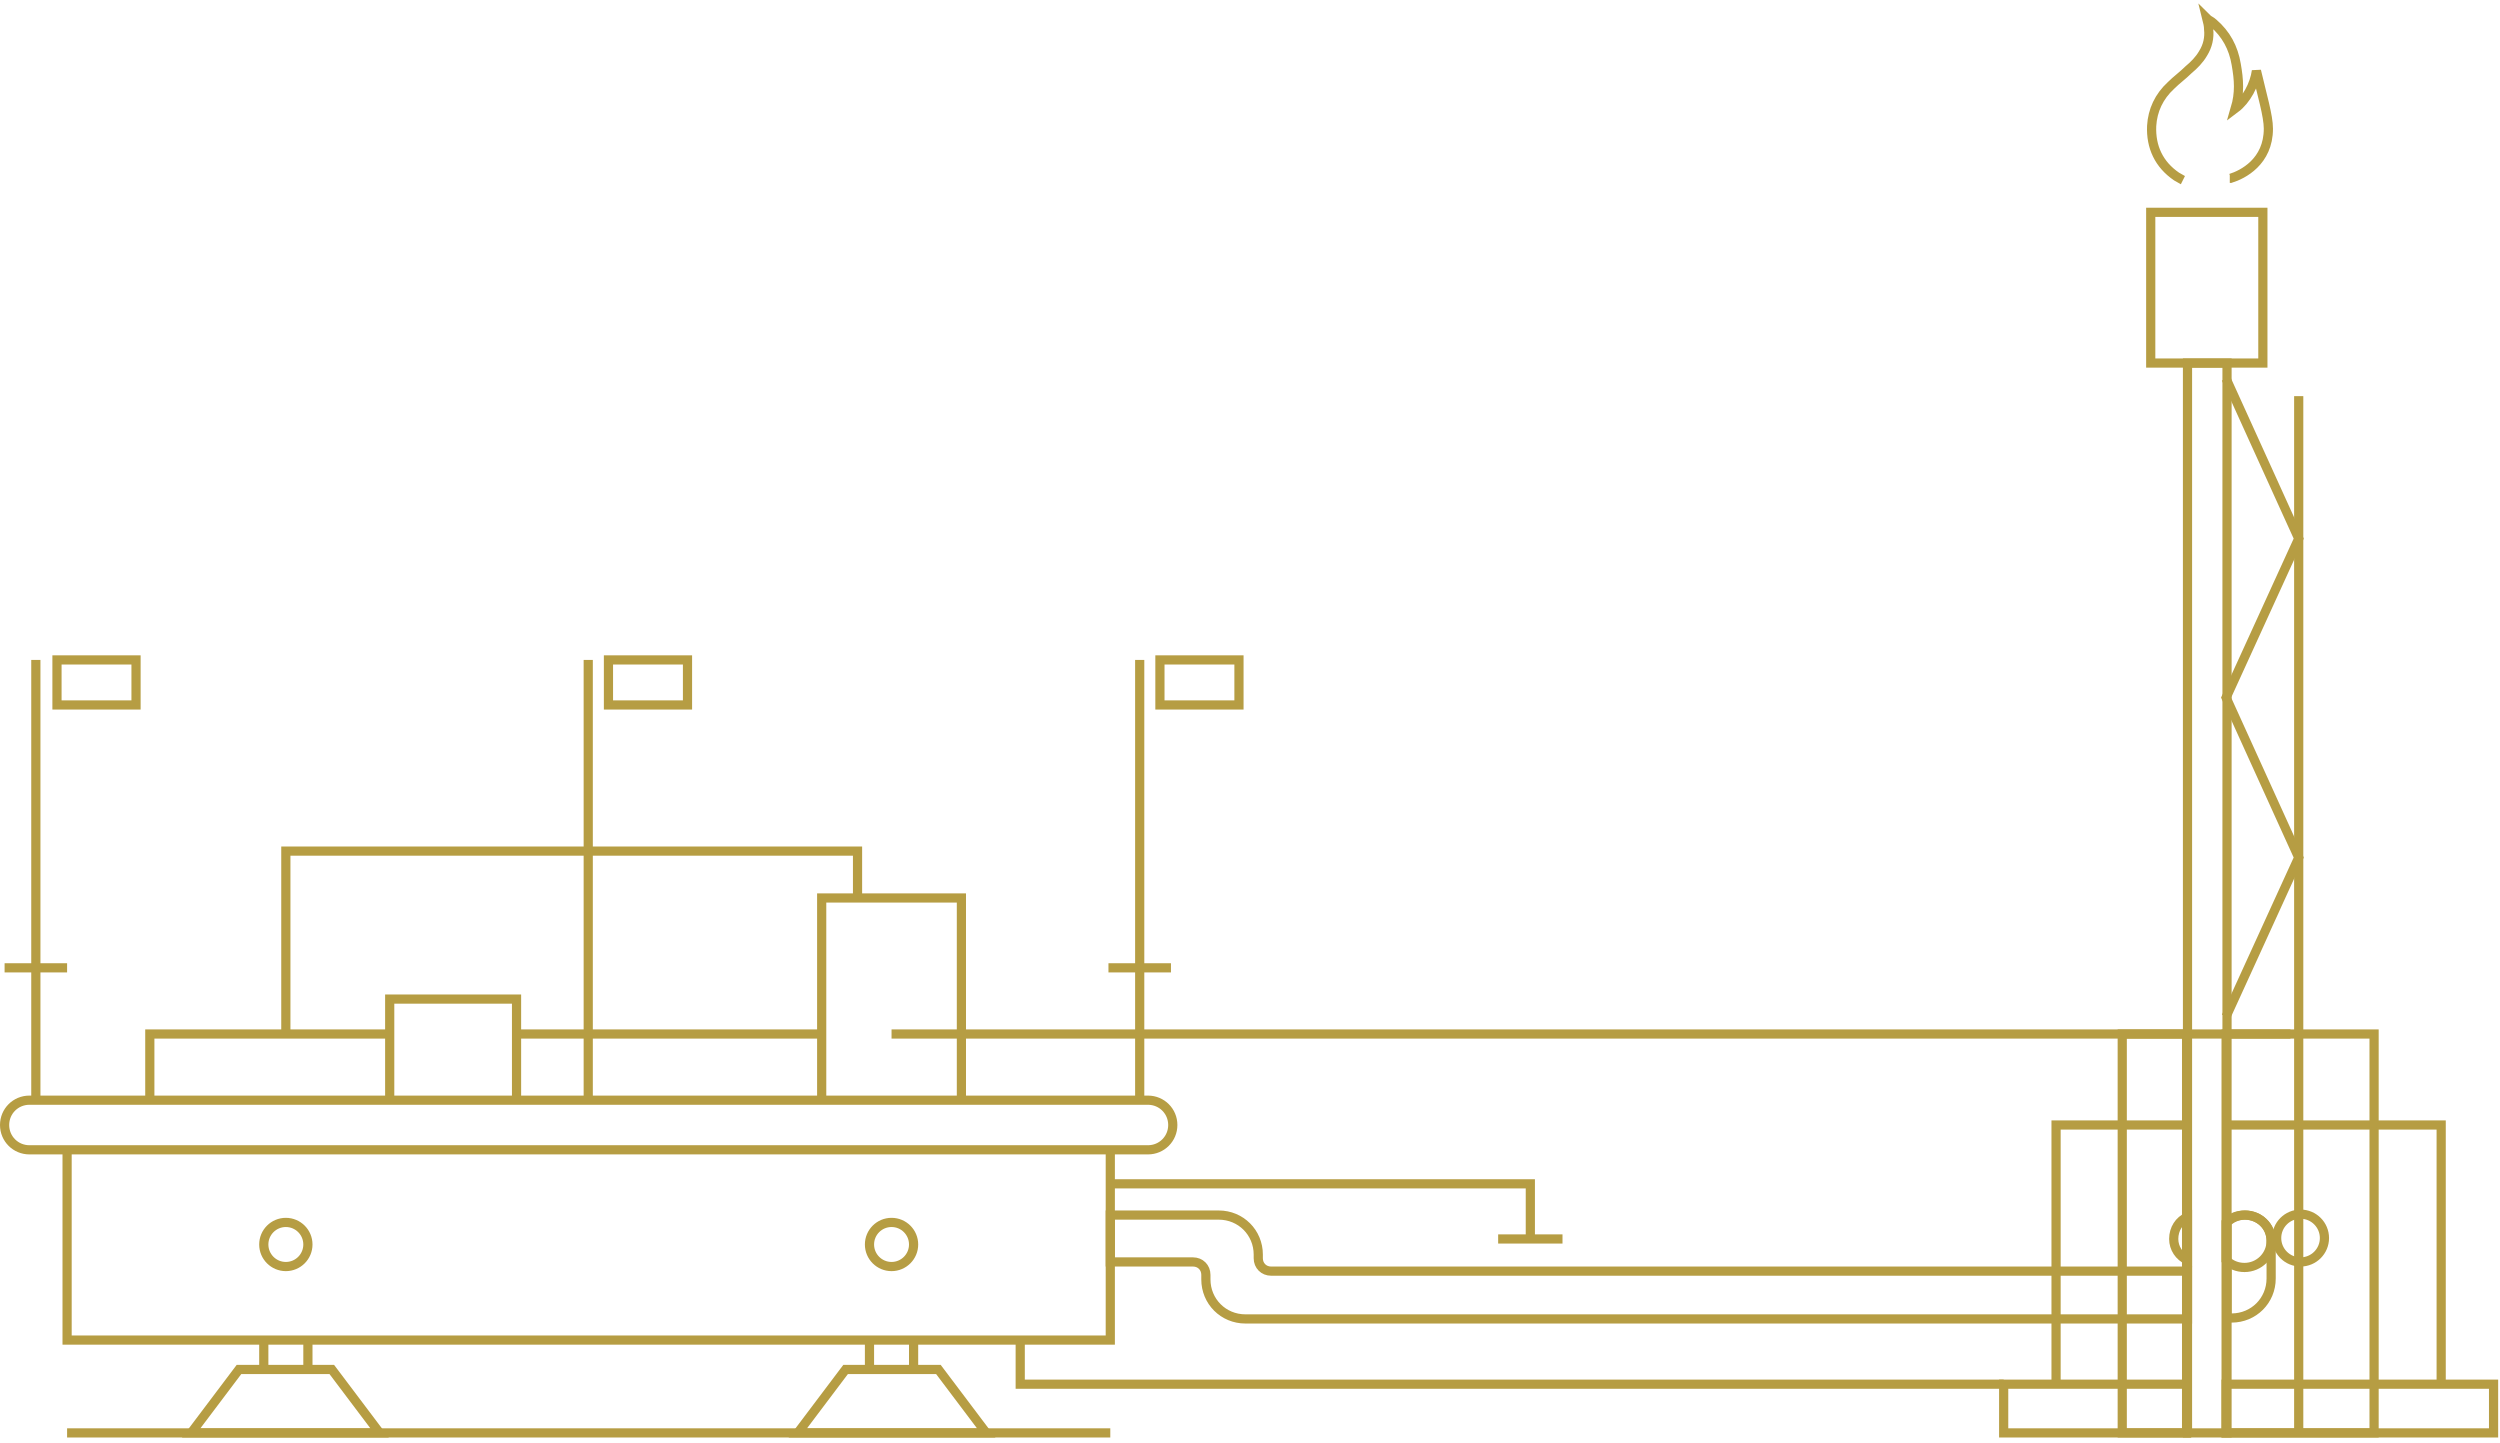 <?xml version="1.0" encoding="UTF-8"?> <svg xmlns="http://www.w3.org/2000/svg" width="272" height="157" viewBox="0 0 272 157" fill="none"><path d="M246.2 23.1H234V39.5H246.2V23.1Z" stroke="#B69D43"></path><path d="M242.3 39.5H238V155.9H242.3V39.5Z" stroke="#B69D43"></path><path d="M250.1 43.1V155.9" stroke="#B69D43"></path><path d="M242.2 110.6L250.1 93.3L242.2 75.9L250.1 58.6L242.2 41.2" stroke="#B69D43"></path><path d="M242.2 122.4H265.6V150.6" stroke="#B69D43"></path><path d="M238 122.4H223.7V138.3V143.5V150.6" stroke="#B69D43"></path><path d="M237.9 112.5H230.9V155.9H237.9V112.5Z" stroke="#B69D43"></path><path d="M258.3 112.5H242.2V155.9H258.3V112.5Z" stroke="#B69D43"></path><path d="M120.8 125.1V145.8H7.3V125.1" stroke="#B69D43"></path><path d="M41.3 155.9H20.8L26 149H36.1L41.3 155.9Z" stroke="#B69D43"></path><path d="M33.5 145.8V149" stroke="#B69D43"></path><path d="M28.7 149V145.8" stroke="#B69D43"></path><path d="M107.3 155.9H86.8L92 149H102.1L107.3 155.9Z" stroke="#B69D43"></path><path d="M99.4 145.8V149" stroke="#B69D43"></path><path d="M94.6 149V145.8" stroke="#B69D43"></path><path d="M31.1 137.8C32.425 137.8 33.5 136.725 33.5 135.4C33.5 134.075 32.425 133 31.1 133C29.774 133 28.7 134.075 28.7 135.4C28.7 136.725 29.774 137.8 31.1 137.8Z" stroke="#B69D43"></path><path d="M97 137.8C98.325 137.8 99.4 136.725 99.4 135.4C99.4 134.075 98.325 133 97 133C95.674 133 94.6 134.075 94.6 135.4C94.6 136.725 95.674 137.8 97 137.8Z" stroke="#B69D43"></path><path d="M124.9 125.1H3.2C1.7 125.1 0.5 123.9 0.5 122.4C0.5 120.9 1.7 119.7 3.2 119.7H124.9C126.4 119.7 127.6 120.9 127.6 122.4C127.6 123.9 126.4 125.1 124.9 125.1Z" stroke="#B69D43"></path><path d="M238 138.3V143.5H135.5C133.1 143.5 131.2 141.6 131.2 139.2V138.7C131.2 137.9 130.6 137.3 129.8 137.3H120.8V132.2H132.6C135 132.2 136.9 134.1 136.9 136.5V136.9C136.9 137.7 137.5 138.3 138.3 138.3H238Z" stroke="#B69D43"></path><path d="M247.1 135V139.1C247.1 141.5 245.2 143.4 242.8 143.4H242.3V133C242.8 132.5 243.5 132.2 244.3 132.2C245.8 132.2 247.1 133.4 247.1 135Z" stroke="#B69D43"></path><path d="M163 134.8H170" stroke="#B69D43"></path><path d="M166.5 134.8V128.8H120.8" stroke="#B69D43"></path><path d="M97 112.5H249.2" stroke="#B69D43"></path><path d="M89.4 119.7V97.7H104.6V119.7" stroke="#B69D43"></path><path d="M42.4 119.7V108.7H56.2V119.7" stroke="#B69D43"></path><path d="M42.4 112.5H16.3V119.7" stroke="#B69D43"></path><path d="M89.4 112.5H56.2" stroke="#B69D43"></path><path d="M31.1 112.5V92.6H93.3V97.7" stroke="#B69D43"></path><path d="M7.3 155.9H120.8" stroke="#B69D43"></path><path d="M111 145.8V150.6H218" stroke="#B69D43"></path><path d="M237.5 19.6C237.3 19.5 237 19.3 236.8 19.2C234.9 17.9 234 16 234.1 13.7C234.2 12 234.9 10.5 236.2 9.3C236.8 8.7 237.5 8.2 238.1 7.6C238.7 7.1 239.3 6.5 239.7 5.8C240.2 5 240.4 4.1 240.3 3.2C240.3 2.8 240.2 2.4 240.1 2C240.3 2.2 240.6 2.3 240.8 2.5C242.2 3.7 243 5.2 243.3 7C243.6 8.7 243.7 10.1 243.2 11.8C244.4 10.9 245.3 9.2 245.5 7.7C246.1 10.3 246.8 12.6 246.8 14C246.8 17.6 244 19 242.7 19.4H242.6" stroke="#B69D43"></path><path d="M237.9 150.6H218V155.9H237.9V150.6Z" stroke="#B69D43"></path><path d="M271.3 150.6H242.2V155.9H271.3V150.6Z" stroke="#B69D43"></path><path d="M0.5 105.3H7.3" stroke="#B69D43"></path><path d="M3.9 119.7V71.8" stroke="#B69D43"></path><path d="M14.8 71.8H6.2V76.7H14.8V71.8Z" stroke="#B69D43"></path><path d="M64 119.7V71.8" stroke="#B69D43"></path><path d="M74.8 71.8H66.2V76.7H74.8V71.8Z" stroke="#B69D43"></path><path d="M120.6 105.3H127.4" stroke="#B69D43"></path><path d="M124 119.7V71.8" stroke="#B69D43"></path><path d="M134.8 71.8H126.2V76.7H134.8V71.8Z" stroke="#B69D43"></path><path d="M247.1 135C247.1 136.6 245.8 137.9 244.2 137.9C243.4 137.9 242.7 137.6 242.2 137.1V133C242.7 132.5 243.4 132.2 244.2 132.2C245.8 132.2 247.1 133.4 247.1 135Z" stroke="#B69D43"></path><path d="M250.3 137.3C251.736 137.3 252.9 136.136 252.9 134.7C252.9 133.264 251.736 132.1 250.3 132.1C248.864 132.1 247.7 133.264 247.7 134.7C247.7 136.136 248.864 137.3 250.3 137.3Z" stroke="#B69D43"></path><path d="M238 132.4V137.1C237.1 136.7 236.5 135.8 236.5 134.8C236.5 133.7 237.1 132.8 238 132.4Z" stroke="#B69D43"></path></svg> 